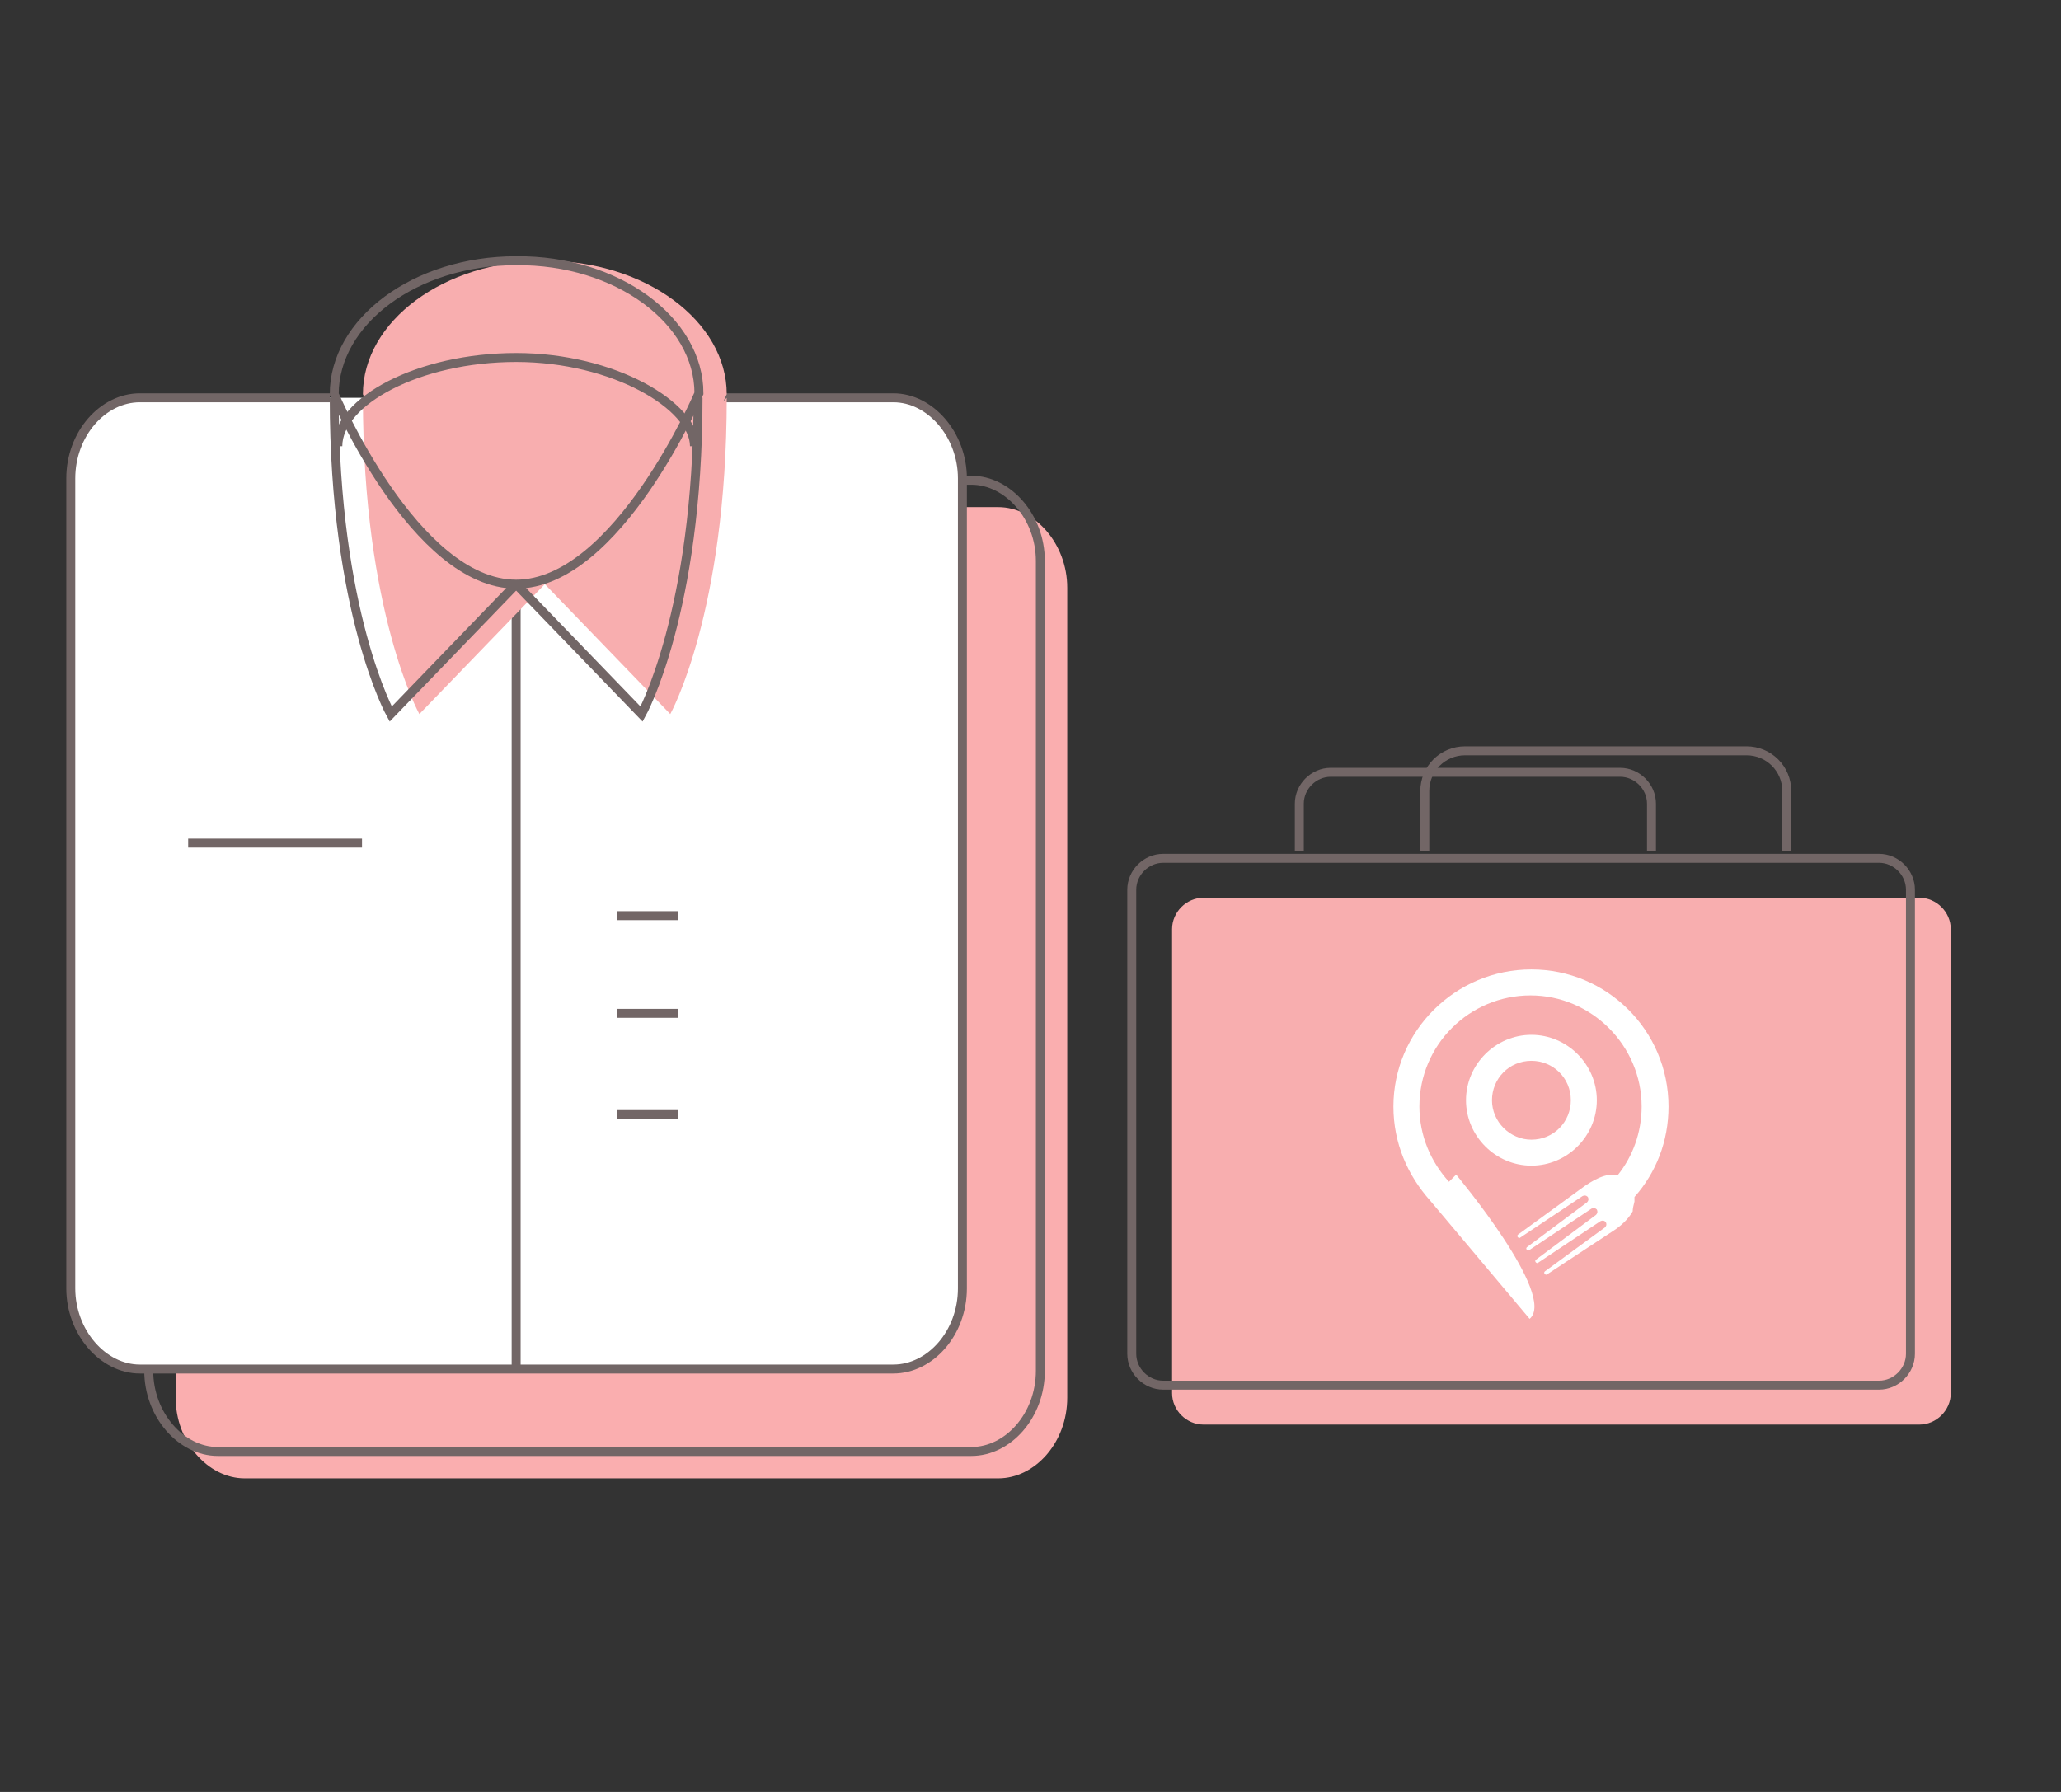 <?xml version="1.0" encoding="utf-8"?>
<!-- Generator: Adobe Illustrator 20.0.0, SVG Export Plug-In . SVG Version: 6.00 Build 0)  -->
<svg version="1.1" id="Livello_1" xmlns="http://www.w3.org/2000/svg" xmlns:xlink="http://www.w3.org/1999/xlink" x="0px" y="0px"
	 viewBox="0 0 230 200" style="enable-background:new 0 0 230 200;" xml:space="preserve">
<rect x="0" y="0" width="230" height="200" fill="#333333" stroke="none"/>
<style type="text/css">
	.st0{display:none;}
	.st1{display:inline;fill:#FAAEAF;}
	.st2{display:inline;fill:none;stroke:#726666;stroke-miterlimit:10;}
	.st3{display:inline;fill:#FFFFFF;}
	.st4{display:inline;fill:none;stroke:#726666;stroke-linecap:round;stroke-miterlimit:10;}
	.st5{fill:#FAAEAF;}
	.st6{fill:none;stroke:#726666;stroke-miterlimit:10;}
	.st7{fill:#FFFFFF;stroke:#726666;stroke-miterlimit:10;}
	.st8{fill:#F8AEAF;}
	.st9{fill:#FFFFFF;}
</style>
<g class="st0">
	<path class="st1" d="M108.4,44.9c0,0,5.4-0.8,9.1-8.4s22.6-2.9,22.6-2.9s4.3,0.5,3.8-1.4c-0.4-1.9-1.7-17.7-19.2-17.5
		C107.1,14.8,106.2,30,106.2,30S104.9,40.7,108.4,44.9"/>
	<path class="st1" d="M183.3,82.2c5.3,0,9.6,4.3,9.6,9.6s-4.3,9.6-9.6,9.6V82.2z"/>
	<path class="st1" d="M53.6,21.4c0,0-0.1,0.5-0.3,1.4s-0.5,2.1-0.7,3.5c-0.3,1.4-0.5,2.9-0.4,4.4c0,0.7,0.1,1.4,0.4,2
		c0.1,0.3,0.2,0.6,0.4,0.8c0.2,0.4,0.5,0.8,0.7,1.3c0.5,1,0.9,2.1,1.2,3.1s0.5,2.1,0.6,3.2c0.1,1.1,0.1,2.1-0.1,3
		c-0.1,1-0.4,1.9-0.7,2.6c-0.3,0.8-0.7,1.4-1.1,2c-0.4,0.5-0.8,1-1.1,1.3s-0.7,0.5-0.8,0.7c-0.2,0.1-0.3,0.2-0.3,0.2s0-0.1,0.1-0.4
		c0.1-0.2,0.2-0.6,0.2-1c0-0.2,0.1-0.4,0.1-0.7s0.1-0.5,0.1-0.8c0.1-0.6,0.1-1.2,0.1-1.9c0-0.3,0-0.7-0.1-1
		c-0.1-0.4-0.1-0.7-0.1-1.1c-0.1-0.7-0.3-1.5-0.5-2.3s-0.5-1.6-0.9-2.3c-0.3-0.8-0.7-1.6-1.1-2.3c-0.2-0.4-0.5-0.8-0.7-1.3
		c-0.3-0.6-0.6-1.2-0.7-1.9c-0.3-1.3-0.3-2.5-0.2-3.7c0.3-2.3,1.3-4,2.2-5.3s1.9-2.2,2.6-2.8C53.1,21.6,53.6,21.4,53.6,21.4"/>
	<path class="st1" d="M66.4,13.9c0,0-0.1,0.5-0.3,1.4c-0.2,0.9-0.5,2.1-0.7,3.5c-0.3,1.4-0.5,2.9-0.4,4.4c0,0.7,0.1,1.4,0.4,2
		c0.1,0.3,0.2,0.6,0.4,0.8c0.2,0.4,0.5,0.8,0.7,1.3c0.5,1,0.9,2.1,1.2,3.1c0.3,1,0.5,2.1,0.6,3.2c0.1,1.1,0.1,2.1-0.1,3
		c-0.1,1-0.4,1.9-0.7,2.6c-0.3,0.8-0.7,1.4-1.1,2c-0.4,0.5-0.8,1-1.1,1.3c-0.3,0.3-0.7,0.5-0.8,0.7c-0.2,0.1-0.3,0.2-0.3,0.2
		s0-0.1,0.1-0.4c0.1-0.2,0.2-0.6,0.2-1c0-0.2,0.1-0.4,0.1-0.7s0.1-0.5,0.1-0.8c0.1-0.6,0.1-1.2,0.1-1.9c0-0.3,0-0.7-0.1-1
		c-0.1-0.4-0.1-0.7-0.1-1.1c-0.1-0.7-0.3-1.5-0.5-2.3c-0.2-0.8-0.5-1.6-0.9-2.3c-0.3-0.8-0.7-1.6-1.1-2.3c-0.2-0.4-0.5-0.8-0.7-1.3
		c-0.3-0.6-0.6-1.2-0.7-1.9c-0.3-1.3-0.3-2.5-0.2-3.7c0.3-2.3,1.3-4,2.2-5.3c0.9-1.3,1.9-2.2,2.6-2.8C65.9,14.2,66.4,13.9,66.4,13.9
		"/>
	<path class="st1" d="M80.4,21.4c0,0-0.1,0.5-0.3,1.4c-0.2,0.9-0.5,2.1-0.7,3.5c-0.3,1.4-0.5,2.9-0.4,4.4c0,0.7,0.2,1.4,0.4,2
		c0.1,0.3,0.2,0.6,0.4,0.8c0.2,0.4,0.5,0.8,0.7,1.3c0.5,1,0.9,2.1,1.2,3.1c0.3,1,0.5,2.1,0.6,3.2c0.1,1.1,0.1,2.1-0.1,3
		c-0.1,1-0.4,1.9-0.7,2.6c-0.3,0.8-0.7,1.4-1.1,2c-0.4,0.5-0.8,1-1.1,1.3c-0.3,0.3-0.7,0.5-0.8,0.7c-0.2,0.1-0.3,0.2-0.3,0.2
		s0-0.1,0.1-0.4c0.1-0.2,0.2-0.6,0.2-1c0-0.2,0.1-0.4,0.1-0.7s0.1-0.5,0.1-0.8c0.1-0.6,0.1-1.2,0.1-1.9c0-0.3,0-0.7-0.1-1
		c-0.1-0.4-0.1-0.7-0.1-1.1c-0.1-0.7-0.3-1.5-0.5-2.3s-0.5-1.6-0.9-2.3c-0.3-0.8-0.7-1.6-1.1-2.3c-0.2-0.4-0.5-0.8-0.7-1.3
		c-0.3-0.6-0.6-1.2-0.7-1.9c-0.3-1.3-0.3-2.5-0.2-3.7c0.3-2.3,1.3-4,2.2-5.3c0.9-1.3,1.9-2.2,2.6-2.8C79.9,21.6,80.4,21.4,80.4,21.4
		"/>
	<path class="st1" d="M78.1,146.5h22.8c0.8,0,1.5-0.7,1.5-1.5s-0.7-1.5-1.5-1.5H78.1c-0.8,0-1.5,0.7-1.5,1.5S77.3,146.5,78.1,146.5"
		/>
	<path class="st1" d="M78.1,151.8h22.8c0.8,0,1.5-0.7,1.5-1.5s-0.7-1.5-1.5-1.5H78.1c-0.8,0-1.5,0.7-1.5,1.5
		C76.6,151.2,77.3,151.8,78.1,151.8"/>
	<path class="st1" d="M78.1,157h22.8c0.8,0,1.5-0.7,1.5-1.5s-0.7-1.5-1.5-1.5H78.1c-0.8,0-1.5,0.7-1.5,1.5S77.3,157,78.1,157"/>
	<polygon class="st1" points="100.9,96.5 28.6,96.5 25.5,91.4 103.9,91.4 	"/>
	<path class="st1" d="M70.1,59.3c0.1-0.5,0.2-0.9,0.2-1.4c0-3-2.4-5.4-5.4-5.4s-5.4,2.4-5.4,5.4c0,0.5,0.1,1,0.2,1.4
		c-17,2.3-30,15.8-30,32.1h70.4C100.1,75.1,87.1,61.6,70.1,59.3 M64.9,53.9c1.5,0,2.8,0.8,2.8,1.8s-1.2,1.8-2.8,1.8
		s-2.8-0.8-2.8-1.8C62.1,54.7,63.3,53.9,64.9,53.9"/>
	<polygon class="st1" points="53.9,132.5 7.9,131 53.9,129.5 	"/>
	<polygon class="st1" points="50,140.8 4,139.3 50,137.8 	"/>
	<polygon class="st1" points="46,149.1 0,147.6 46,146.1 	"/>
	<polygon class="st1" points="48.4,157.4 2.4,155.9 48.4,154.4 	"/>
	<polygon class="st1" points="50,165.7 4,164.2 50,162.7 	"/>
	<line class="st2" x1="124.8" y1="145" x2="150.7" y2="145"/>
	<polyline class="st2" points="160.2,158.2 125.8,158.2 125.8,152.3 	"/>
	<path class="st2" d="M61.4,135.5c-1.4,0-2.1-1.1-2.1-2.6v-3.3c0-1.4,1.2-2.6,2.6-2.6h4.3"/>
	<path class="st2" d="M65.9,125.9h-4.8c-1,0-1.8-0.8-1.8-1.8v-2.3c0-1,0.8-1.8,1.8-1.8h4.8"/>
	<path class="st2" d="M181.3,161.4c-0.3,1.5-0.5,3-0.5,4.6c0,12.4,10,22.4,22.4,22.4s22.4-10,22.4-22.4c0-3.9-1-7.7-2.8-10.9"/>
	<path class="st2" d="M191.7,156.1c-2.3,2.6-3.7,6.1-3.7,9.9c0,8.3,6.8,15.1,15.1,15.1s15.1-6.8,15.1-15.1c0-5.2-2.6-9.8-6.7-12.5"
		/>
	<circle class="st2" cx="203.2" cy="166" r="4.1"/>
	<path class="st2" d="M68.3,163.6c0,12.4,10,22.4,22.4,22.4s22.4-10,22.4-22.4"/>
	<path class="st2" d="M75.5,163.6c0,8.3,6.8,15.1,15.1,15.1s15.1-6.8,15.1-15.1"/>
	<path class="st2" d="M86.5,163.6c0,2.3,1.9,4.1,4.1,4.1s4.1-1.9,4.1-4.1"/>
	<path class="st2" d="M58.1,163.6c-1.6-3.5-2.5-7.3-2.5-11.3c0-16.6,15-30,33.4-30s33.4,13.4,33.4,30c0,4-0.9,7.8-2.5,11.3H58.1z"/>
	<path class="st2" d="M171.6,99.3c0.2,3.4,1.7,14.8,1.7,14.8s0.6,4.2-1,9.1s-12.1,35-12.1,35l13.2,3.5c0,0-0.7-28.9,28.1-28
		L184.4,103"/>
	<path class="st2" d="M226.9,146.9c-16.3-13.1-29.2-10.9-29.2-10.9c-3,0.5-5.2,1.4-6.1,1.7c-6.3,2.6-9.8,7-10.5,7.9
		c-4.7,6-7.2,15.1-4.7,16.9c0.6,0.4,1.5,0.5,6-1.6c10.1-4.5,13.1-8.1,19.2-8.4c0.6,0,2,0.1,4.8,0.4c13.8,1.4,20.2,4.1,22.7,1.1
		c0.2-0.2,0.8-1.1,0.9-2.2C230.2,149.8,228.5,148.1,226.9,146.9z"/>
	<path class="st2" d="M106.1,117.5H127c1.7,0,3.1-1.4,3.1-3.1v-4c0-1.7-1.4-3.1-3.1-3.1h-20.9c-1.7,0-3.1,1.4-3.1,3.1v4
		C103,116.1,104.4,117.5,106.1,117.5z"/>
	<path class="st2" d="M87.8,116.6l10.3,0.9c1.6,0,2.9-1.3,2.9-2.9v-4.3c0-1.6-1.3-2.9-2.9-2.9H84.5"/>
	<path class="st2" d="M80.7,107.3H72c-1.6,0-2.9,1.3-2.9,2.9v2.2c0,1.6,1.3,2.9,2.9,2.9l12.1,1"/>
	<path class="st2" d="M77,147.6h22.8c0.8,0,1.5-0.7,1.5-1.5s-0.7-1.5-1.5-1.5H77c-0.8,0-1.5,0.7-1.5,1.5
		C75.5,146.9,76.2,147.6,77,147.6z"/>
	<path class="st2" d="M77,152.9h22.8c0.8,0,1.5-0.7,1.5-1.5s-0.7-1.5-1.5-1.5H77c-0.8,0-1.5,0.7-1.5,1.5S76.2,152.9,77,152.9z"/>
	<path class="st2" d="M77,158.1h22.8c0.8,0,1.5-0.7,1.5-1.5s-0.7-1.5-1.5-1.5H77c-0.8,0-1.5,0.7-1.5,1.5
		C75.5,157.4,76.2,158.1,77,158.1z"/>
	<polygon class="st2" points="98.9,98.4 29.2,98.4 26.3,93.5 101.8,93.5 	"/>
	<path class="st2" d="M69.2,62.6c0.1-0.4,0.2-0.9,0.2-1.4c0-2.9-2.3-5.2-5.2-5.2S59,58.4,59,61.2c0,0.5,0.1,0.9,0.2,1.4
		c-16.4,2.2-28.9,15.2-28.9,30.9h67.8C98.1,77.8,85.6,64.8,69.2,62.6z M64.2,58.4c1.5,0,2.7,0.8,2.7,1.8S65.7,62,64.2,62
		s-2.7-0.8-2.7-1.8C61.5,59.2,62.7,58.4,64.2,58.4z"/>
	<polygon class="st2" points="56.3,103 62.5,120.1 65.9,120.1 60.2,103 	"/>
	<polygon class="st2" points="79.1,103 86.4,122.3 89.8,122.3 83.1,103 	"/>
	<path class="st2" d="M90.3,103H42.1c-0.7,0-1.3-0.6-1.3-1.3V100c0-0.7,0.6-1.3,1.3-1.3h48.2c0.7,0,1.3,0.6,1.3,1.3v1.7
		C91.6,102.4,91,103,90.3,103z"/>
	<path class="st2" d="M125.9,152.3c0-16.6-16-29.9-34.4-29.9"/>
	<path class="st2" d="M88.1,117.5h40.7c0,0,4.3,3.2,0,7.5c-0.2,0.2-5.5,6-2,11.3c3.5,5.2,7.7,8.7,7.7,8.7"/>
	<polyline class="st2" points="68.3,128.9 66.5,128.9 66.5,117.5 84.6,117.5 	"/>
	<path class="st3" d="M61.2,66.9c-0.9-0.2-1.9-0.2-2.9-0.2c-11.8,0-21.5,12-21.5,26.8h5.7C42.7,79.9,50.7,68.7,61.2,66.9"/>
	<path class="st2" d="M61.2,66.9c-0.9-0.2-1.9-0.2-2.9-0.2c-11.8,0-21.5,12-21.5,26.8h5.7C42.7,79.9,50.7,68.7,61.2,66.9z"/>
	<path class="st2" d="M53.4,24.5c0,0-0.1,0.5-0.3,1.4s-0.5,2.1-0.7,3.5c-0.3,1.4-0.5,2.9-0.4,4.4c0,0.7,0.2,1.4,0.4,2
		c0.1,0.3,0.2,0.6,0.4,0.8c0.2,0.4,0.5,0.8,0.7,1.3c0.5,1,0.9,2.1,1.2,3.1s0.5,2.1,0.6,3.2c0.1,1.1,0.1,2.1-0.1,3
		c-0.1,1-0.4,1.9-0.7,2.6c-0.3,0.8-0.7,1.4-1.1,2c-0.4,0.5-0.8,1-1.1,1.3s-0.7,0.5-0.8,0.7C51.1,53.9,51,54,51,54s0-0.1,0.1-0.4
		c0.1-0.2,0.2-0.6,0.2-1c0-0.2,0.1-0.4,0.1-0.7s0.1-0.5,0.1-0.8c0.1-0.6,0.1-1.2,0.1-1.9c0-0.3,0-0.7-0.1-1
		c-0.1-0.4-0.1-0.7-0.1-1.1c-0.1-0.7-0.3-1.5-0.5-2.3s-0.5-1.6-0.9-2.3c-0.3-0.8-0.7-1.6-1.1-2.3c-0.2-0.4-0.5-0.8-0.7-1.3
		c-0.3-0.6-0.6-1.2-0.7-1.9c-0.3-1.3-0.3-2.5-0.2-3.7c0.3-2.3,1.3-4,2.2-5.3s1.9-2.2,2.6-2.8C52.9,24.7,53.4,24.5,53.4,24.5z"/>
	<path class="st2" d="M66.2,17c0,0-0.1,0.5-0.3,1.4c-0.2,0.9-0.5,2.1-0.7,3.5c-0.3,1.4-0.5,2.9-0.4,4.4c0,0.7,0.1,1.4,0.4,2
		c0.1,0.3,0.2,0.6,0.4,0.8c0.2,0.4,0.5,0.8,0.7,1.3c0.5,1,0.9,2.1,1.2,3.1c0.3,1,0.5,2.1,0.6,3.2c0.1,1.1,0.1,2.1-0.1,3
		c-0.1,1-0.4,1.9-0.7,2.6c-0.3,0.8-0.7,1.4-1.1,2c-0.4,0.5-0.8,1-1.1,1.3c-0.3,0.3-0.7,0.5-0.8,0.7c-0.2,0.1-0.3,0.2-0.3,0.2
		s0-0.1,0.1-0.4c0.1-0.2,0.2-0.6,0.2-1c0-0.2,0.1-0.4,0.1-0.7s0.1-0.5,0.1-0.8c0.1-0.6,0.1-1.2,0.1-1.9c0-0.3,0-0.7-0.1-1
		c-0.1-0.4-0.1-0.7-0.1-1.1c-0.1-0.7-0.3-1.5-0.5-2.3c-0.2-0.8-0.5-1.6-0.9-2.3c-0.3-0.8-0.7-1.6-1.1-2.3c-0.2-0.4-0.5-0.8-0.7-1.3
		c-0.3-0.6-0.6-1.2-0.7-1.9C60,28.4,60,27.1,60.2,26c0.3-2.3,1.3-4,2.2-5.3s1.9-2.2,2.6-2.8C65.7,17.3,66.2,17,66.2,17z"/>
	<path class="st2" d="M80.2,24.5c0,0-0.1,0.5-0.3,1.4c-0.2,0.9-0.5,2.1-0.7,3.5c-0.3,1.4-0.5,2.9-0.4,4.4c0,0.7,0.2,1.4,0.4,2
		c0.1,0.3,0.2,0.6,0.4,0.8c0.2,0.4,0.5,0.8,0.7,1.3c0.5,1,0.9,2.1,1.2,3.1c0.3,1,0.5,2.1,0.6,3.2c0.1,1.1,0.1,2.1-0.1,3
		c-0.1,1-0.4,1.9-0.7,2.6c-0.3,0.8-0.7,1.4-1.1,2c-0.4,0.5-0.8,1-1.1,1.3c-0.3,0.3-0.7,0.5-0.8,0.7C78,53.9,77.9,54,77.9,54
		s0-0.1,0.1-0.4c0.1-0.2,0.2-0.6,0.2-1c0-0.2,0.1-0.4,0.1-0.7s0.1-0.5,0.1-0.8c0.1-0.6,0.1-1.2,0.1-1.9c0-0.3,0-0.7-0.1-1
		c-0.1-0.4-0.1-0.7-0.1-1.1c-0.1-0.7-0.3-1.5-0.5-2.3s-0.5-1.6-0.9-2.3c-0.3-0.8-0.7-1.6-1.1-2.3c-0.2-0.4-0.5-0.8-0.7-1.3
		c-0.3-0.6-0.6-1.2-0.7-1.9c-0.3-1.3-0.3-2.5-0.2-3.7c0.3-2.3,1.3-4,2.2-5.3c0.9-1.3,1.9-2.2,2.6-2.8C79.7,24.7,80.2,24.5,80.2,24.5
		z"/>
	<path class="st2" d="M150.7,138.9l-11.9-31.5c0,0-19.3,0.1-25.2,0c-5.9-0.1-5.6-5.6-5.6-5.6v-8.4h35.5c5.2,0,6.1,3.6,6.1,3.6
		l13.6,42.3"/>
	<path class="st2" d="M143.5,93.4h3.9c5.2,0,6.1,3.6,6.1,3.6l13.7,40.4"/>
	<polyline class="st2" points="162.5,152.6 151,152.6 151,140.4 150.2,140.4 150.2,138.9 150.7,138.9 167.3,138.9 	"/>
	<polyline class="st2" points="151,152.6 151,154.1 151,155.5 161,155.5 	"/>
	<line class="st2" x1="151" y1="140.4" x2="165.7" y2="140.4"/>
	<line class="st2" x1="155.3" y1="140.4" x2="166.4" y2="140.4"/>
	<path class="st2" d="M130.3,76.2c-0.9,8.7-1.9,17.2-1.9,17.2"/>
	<path class="st2" d="M108,93.4l2.9-34c0,0,1.1-5.4,4.8-5.5c1.9-0.1,11.7,0,11.7,0s4.5,1.3,4.6,3.5c0,0.7-0.3,4.5-0.8,9.3"/>
	<path class="st2" d="M123.9,73.6l41.5,16.9c0,0,3.2-3,6.2,0.5c0.2,1.3,0.3,2.2,1.6,2.3c1.3,0.2,1.5-3.5,1-4.1
		c-0.5-0.5-3.3-3.1-5.1-3.8s-41-20.3-41-20.3"/>
	<path class="st2" d="M128.8,64.5L123.2,75l-7.2-4c0,0-4.1-4-1.6-8.1s7.4-2.1,7.4-2.1L128.8,64.5z"/>
	<path class="st2" d="M167.1,84.5c3.5-5.2,11.5-8.5,17.4-8v26.6c0,0-9.9-0.8-15.5-5.7"/>
	<path class="st2" d="M184.3,82.5c3.9,1.3,6.8,4.9,6.8,9.3c0,4.3-2.8,8-6.8,9.3"/>
	<path class="st2" d="M172.4,93.4c0,2.3-1.8,4.1-4.1,4.1s-4.1-1.8-4.1-4.1c0-1.1,0.5-2.1,1.2-2.9"/>
	<path class="st2" d="M139.3,32.6c0.5,1.4,0.4,1.9,0.4,3.5c0,8.3-6.7,15-15,15c-6.6,0-12.2-4.2-14.2-10.2"/>
	<path class="st2" d="M106.6,43.5c0,0,5.4-0.8,9.1-8.4s22.6-2.9,22.6-2.9s4.3,0.5,3.8-1.4c-0.4-1.9-1.7-17.7-19.2-17.5
		c-17.5,0.2-18.5,15.4-18.5,15.4S103.1,39.3,106.6,43.5z"/>
</g>
<g class="st0">
	<rect x="18.6" y="130.8" class="st1" width="10.7" height="13.3"/>
	<rect x="40.4" y="154.3" class="st1" width="10.7" height="13.3"/>
	<rect x="92.2" y="147.9" class="st1" width="8.7" height="10.8"/>
	<rect x="159.5" y="151.9" class="st1" width="10.7" height="13.3"/>
	<rect x="204.6" y="128.3" class="st1" width="10.7" height="13.3"/>
	<rect x="157.2" y="48.8" class="st1" width="11" height="6.1"/>
	<rect x="189" y="64.6" class="st1" width="11" height="6.1"/>
	<rect x="157" y="65.4" class="st1" width="11" height="6.1"/>
	<rect x="171.2" y="57" class="st1" width="11" height="6.1"/>
	<rect x="171.2" y="82.3" class="st1" width="11" height="6.1"/>
	<rect x="187.8" y="90.7" class="st1" width="11" height="6.1"/>
	<rect x="157.2" y="91.4" class="st1" width="11" height="6.1"/>
	<rect x="173.5" y="73.9" class="st1" width="11" height="6.1"/>
	<rect x="188.2" y="75.3" class="st1" width="11" height="6.1"/>
	<rect x="19.7" y="57" class="st1" width="11" height="6.1"/>
	<rect x="33.1" y="70.9" class="st1" width="11" height="6.1"/>
	<rect x="21.1" y="78.4" class="st1" width="11" height="6.1"/>
	<rect x="33.6" y="85.3" class="st1" width="11" height="6.1"/>
	<rect x="45.9" y="92.2" class="st1" width="11" height="6.1"/>
	<rect x="33.6" y="92.6" class="st1" width="11" height="6.1"/>
	<polyline class="st2" points="17.1,97.6 17.1,51.2 61.2,51.2 61.2,69.9 	"/>
	<polyline class="st2" points="34.2,99.9 44.1,99.9 44.1,102.8 	"/>
	<rect x="21.6" y="58.5" class="st2" width="9.9" height="4.6"/>
	<rect x="34.2" y="58.5" class="st2" width="9.9" height="4.6"/>
	<rect x="46.8" y="58.5" class="st2" width="9.9" height="4.6"/>
	<rect x="21.6" y="65.4" class="st2" width="9.9" height="4.6"/>
	<rect x="34.2" y="65.4" class="st2" width="9.9" height="4.6"/>
	<rect x="46.8" y="65.4" class="st2" width="9.9" height="4.6"/>
	<rect x="21.6" y="72.3" class="st2" width="9.9" height="4.6"/>
	<rect x="34.2" y="72.3" class="st2" width="9.9" height="4.6"/>
	<polyline class="st2" points="55.8,76.9 46.8,76.9 46.8,72.3 56.6,72.3 56.6,75.8 	"/>
	<rect x="21.6" y="79.1" class="st2" width="9.9" height="4.6"/>
	<rect x="34.2" y="79.1" class="st2" width="9.9" height="4.6"/>
	<polyline class="st2" points="50.6,83.7 46.8,83.7 46.8,79.1 54.1,79.1 	"/>
	<rect x="21.6" y="86.1" class="st2" width="9.9" height="4.6"/>
	<rect x="34.2" y="86.1" class="st2" width="9.9" height="4.6"/>
	<rect x="46.8" y="86.1" class="st2" width="9.3" height="4.6"/>
	<polyline class="st2" points="27.2,93 31.5,93 31.5,97.6 	"/>
	<rect x="34.2" y="93" class="st2" width="9.9" height="4.6"/>
	<rect x="46.8" y="93" class="st2" width="9.3" height="4.6"/>
	<polyline class="st2" points="46.8,102.8 46.8,99.9 56.1,99.9 	"/>
	<polyline class="st2" points="137,92.3 137,86.1 56.1,86.1 56.1,102.8 	"/>
	<polygon class="st2" points="129.7,67.1 63.3,67.1 48.8,86.1 144.2,86.1 	"/>
	<polyline class="st2" points="65.7,102.9 65.7,90.8 78.6,90.8 78.6,102.9 	"/>
	<line class="st2" x1="72.2" y1="90.8" x2="72.2" y2="102.9"/>
	<line class="st2" x1="65.7" y1="98.7" x2="78.6" y2="98.7"/>
	<polyline class="st2" points="90.1,102.9 90.1,90.8 103,90.8 103,102.6 	"/>
	<line class="st2" x1="96.5" y1="90.8" x2="96.5" y2="102.9"/>
	<line class="st2" x1="90.1" y1="98.7" x2="103" y2="98.7"/>
	<polyline class="st2" points="121.3,106.6 114.4,106.6 114.4,90.8 127.3,90.8 127.3,99.9 	"/>
	<line class="st2" x1="120.9" y1="90.8" x2="120.9" y2="106.6"/>
	<line class="st2" x1="114.4" y1="98.7" x2="127.3" y2="98.7"/>
	<polyline class="st2" points="204.8,103.4 204.8,41.1 150.9,41.1 150.9,103.6 	"/>
	<rect x="187.2" y="49.9" class="st2" width="12.1" height="5.6"/>
	<rect x="171.8" y="49.9" class="st2" width="12.1" height="5.6"/>
	<rect x="156.4" y="49.9" class="st2" width="12.1" height="5.6"/>
	<rect x="187.2" y="58.4" class="st2" width="12.1" height="5.6"/>
	<rect x="171.8" y="58.4" class="st2" width="12.1" height="5.6"/>
	<rect x="156.4" y="58.4" class="st2" width="12.1" height="5.6"/>
	<rect x="187.2" y="66.8" class="st2" width="12.1" height="5.6"/>
	<rect x="171.8" y="66.8" class="st2" width="12.1" height="5.6"/>
	<rect x="156.4" y="66.8" class="st2" width="12.1" height="5.6"/>
	<rect x="187.2" y="75.2" class="st2" width="12.1" height="5.6"/>
	<rect x="171.8" y="75.2" class="st2" width="12.1" height="5.6"/>
	<rect x="156.4" y="75.2" class="st2" width="12.1" height="5.6"/>
	<rect x="187.2" y="83.7" class="st2" width="12.1" height="5.6"/>
	<rect x="171.8" y="83.7" class="st2" width="12.1" height="5.6"/>
	<rect x="156.4" y="83.7" class="st2" width="12.1" height="5.6"/>
	<rect x="187.2" y="92.2" class="st2" width="12.1" height="5.6"/>
	<rect x="171.8" y="92.2" class="st2" width="12.1" height="5.6"/>
	<rect x="156.4" y="92.2" class="st2" width="12.1" height="5.6"/>
	<polyline class="st2" points="199.3,103.6 199.3,100.6 187.2,100.6 187.2,103.6 	"/>
	<polyline class="st2" points="183.9,103.6 183.9,100.6 171.8,100.6 171.8,103.6 	"/>
	<polyline class="st2" points="168.5,103.6 168.5,100.6 156.4,100.6 156.4,103.6 	"/>
	<rect x="177.7" y="36.6" class="st2" width="27.2" height="4.4"/>
	<rect x="177.7" y="34.4" class="st2" width="19.2" height="2.2"/>
	<rect x="158.6" y="26.1" class="st2" width="5.6" height="14.9"/>
	<path class="st2" d="M114,114.6l-8.8-11.8H37L26.5,92.3c-1.3-1.3-3.4-1.2-4.6,0.1L-1,117.8v3.5c0,1.3,1.1,2.4,2.4,2.4H5"/>
	<polyline class="st2" points="106.2,123.7 43.2,123.7 24.1,102.5 5,123.7 5,178.4 114.8,178.4 	"/>
	<rect x="18.1" y="129.5" class="st2" width="12.9" height="15.7"/>
	<line class="st2" x1="24.5" y1="129.5" x2="24.5" y2="145.2"/>
	<line class="st2" x1="18.1" y1="137.4" x2="30.9" y2="137.4"/>
	<rect x="39.4" y="129.5" class="st2" width="12.9" height="15.7"/>
	<line class="st2" x1="45.8" y1="129.5" x2="45.8" y2="145.2"/>
	<line class="st2" x1="39.4" y1="137.4" x2="52.3" y2="137.4"/>
	<rect x="39.3" y="153.1" class="st2" width="12.9" height="15.7"/>
	<line class="st2" x1="45.8" y1="153.1" x2="45.8" y2="168.8"/>
	<line class="st2" x1="39.3" y1="161" x2="52.2" y2="161"/>
	<rect x="18.1" y="153.1" class="st2" width="12.9" height="15.7"/>
	<line class="st2" x1="24.5" y1="153.1" x2="24.5" y2="168.8"/>
	<line class="st2" x1="18.1" y1="161" x2="30.9" y2="161"/>
	<path class="st2" d="M176.6,124.5h51c2,0,3.1-2.3,1.9-3.9l-12.8-17.1h-68.3L138,93.1c-1.3-1.3-3.4-1.2-4.6,0.1l-22.9,25.4v3"/>
	<polyline class="st2" points="152.8,121.5 135.6,102.5 118.5,121.5 	"/>
	<polyline class="st2" points="116.5,178.4 226.4,178.4 226.4,124.5 	"/>
	<rect x="181.6" y="150.6" class="st2" width="12.9" height="27.9"/>
	<polyline class="st2" points="180.8,130 180.8,127.1 193.7,127.1 193.7,142.8 181.6,142.8 	"/>
	<line class="st2" x1="187.2" y1="140.5" x2="187.2" y2="142.8"/>
	<line class="st2" x1="187.2" y1="127.1" x2="187.2" y2="138.4"/>
	<line class="st2" x1="184.6" y1="134.9" x2="193.7" y2="134.9"/>
	<rect x="204.6" y="127.1" class="st2" width="12.9" height="15.7"/>
	<line class="st2" x1="210.7" y1="127.1" x2="210.7" y2="142.8"/>
	<line class="st2" x1="204.8" y1="134.9" x2="217.1" y2="134.9"/>
	<rect x="204.2" y="150.7" class="st2" width="12.9" height="15.7"/>
	<line class="st2" x1="210.7" y1="150.7" x2="210.7" y2="166.4"/>
	<line class="st2" x1="204.2" y1="158.5" x2="217.1" y2="158.5"/>
	<polyline class="st2" points="100.7,178.4 181.6,178.4 181.6,140.5 	"/>
	<polyline class="st2" points="134.9,140.5 188.8,140.5 174.3,121.5 107.9,121.5 103.1,127.9 	"/>
	<rect x="138.3" y="150.7" class="st2" width="12.9" height="15.7"/>
	<line class="st2" x1="144.7" y1="150.7" x2="144.7" y2="166.4"/>
	<line class="st2" x1="138.3" y1="158.5" x2="151.2" y2="158.5"/>
	<rect x="159" y="150.7" class="st2" width="12.9" height="15.7"/>
	<line class="st2" x1="165.5" y1="150.7" x2="165.5" y2="166.4"/>
	<line class="st2" x1="159" y1="158.5" x2="171.9" y2="158.5"/>
	<rect x="62.3" y="144.1" class="st2" width="69.5" height="34.3"/>
	<polygon class="st2" points="125.6,127.8 68.5,127.8 56.1,144.1 138,144.1 	"/>
	<rect x="70.6" y="146.5" class="st2" width="11.1" height="13.5"/>
	<line class="st2" x1="76.1" y1="146.5" x2="76.1" y2="160"/>
	<line class="st2" x1="70.6" y1="153.3" x2="81.7" y2="153.3"/>
	<rect x="91.5" y="146.5" class="st2" width="11.1" height="13.5"/>
	<line class="st2" x1="97.1" y1="146.5" x2="97.1" y2="160"/>
	<line class="st2" x1="91.5" y1="153.3" x2="102.6" y2="153.3"/>
	<rect x="112.4" y="146.5" class="st2" width="11.1" height="13.5"/>
	<line class="st2" x1="118" y1="146.5" x2="118" y2="160"/>
	<line class="st2" x1="112.4" y1="153.3" x2="123.5" y2="153.3"/>
	<path class="st1" d="M95.3,67.1c-13.2,0-23.9,10.7-23.9,23.9c0,5.9,2.8,10.7,5.5,15.5l18.5,32l18.5-32c2.8-4.8,5.5-9.6,5.5-15.5
		C119.2,77.8,108.5,67.1,95.3,67.1 M96.5,104.4c-7.6,0-13.7-6.1-13.7-13.7S88.9,77,96.5,77s13.7,6.1,13.7,13.7
		C110.2,98.2,104.1,104.4,96.5,104.4"/>
	<path class="st2" d="M96,70c-12.3,0-22.2,10-22.2,22.2c0,5.5,2.5,9.9,4.9,14.2L96,136.3l17.3-29.9c2.3-4,4.9-8.5,4.9-14.2
		C118.2,79.9,108.2,70,96,70z M96.5,104.4c-7.6,0-13.7-6.1-13.7-13.7S88.9,77,96.5,77s13.7,6.1,13.7,13.7
		C110.2,98.2,104.1,104.4,96.5,104.4z"/>
</g>
<g class="st0">
	<circle class="st2" cx="116.8" cy="56.8" r="30.2"/>
	<polygon class="st1" points="173.9,167.8 59.3,167.8 54.5,159.7 178.7,159.7 	"/>
	<path class="st1" d="M125,108.9c0.2-0.7,0.3-1.5,0.3-2.3c0-4.7-3.8-8.5-8.5-8.5s-8.5,3.8-8.5,8.5c0,0.8,0.1,1.5,0.3,2.3
		c-26.9,3.7-47.6,25-47.6,50.8h111.6C172.6,133.9,151.9,112.5,125,108.9 M116.8,100.3c2.4,0,4.4,1.3,4.4,2.9s-2,2.9-4.4,2.9
		s-4.4-1.3-4.4-2.9C112.4,101.6,114.4,100.3,116.8,100.3"/>
	<polyline class="st4" points="134.9,171.9 59,171.9 54.2,163.7 178.5,163.7 173.6,171.9 223.5,171.9 	"/>
	<path class="st4" d="M124.8,112.9c0.2-0.7,0.3-1.5,0.3-2.3c0-4.7-3.8-8.5-8.5-8.5s-8.5,3.8-8.5,8.5c0,0.8,0.1,1.5,0.3,2.3
		c-26.9,3.7-47.6,25-47.6,50.8h111.6C172.4,137.9,151.7,116.6,124.8,112.9z M116.6,104.3c2.4,0,4.4,1.3,4.4,2.9s-2,2.9-4.4,2.9
		s-4.4-1.3-4.4-2.9C112.2,105.6,114.1,104.3,116.6,104.3z"/>
	<path class="st3" d="M109.8,124c-1.4-0.2-2.8-0.4-4.3-0.4c-17.7,0-32.1,18-32.1,40.1H82C82,143.4,94.1,126.6,109.8,124"/>
	<path class="st4" d="M109.8,124c-1.4-0.2-2.8-0.4-4.3-0.4c-17.7,0-32.1,18-32.1,40.1H82C82,143.4,94.1,126.6,109.8,124z"/>
	<path class="st2" d="M128.9,63.7c0,6.4-5.2,11.6-11.6,11.6s-11.6-5.2-11.6-11.6"/>
	<path class="st2" d="M121,53.6c0-3.9,3.2-7.1,7.1-7.1c3.9,0,7.1,3.2,7.1,7.1"/>
	<path class="st2" d="M99,53.6c0-3.9,3.2-7.1,7.1-7.1s7.1,3.2,7.1,7.1"/>
	<path class="st2" d="M128.1,68.3l2.4,5.3c1.1,2.3,0.1,5-2.2,6.1s-5,0.1-6.1-2.2l-1.4-3"/>
	<line class="st2" x1="6" y1="178.7" x2="211.7" y2="178.7"/>
	<path class="st2" d="M66.8,140.6c0-27.5,22.3-49.7,49.7-49.7s49.7,22.3,49.7,49.7"/>
	<path class="st1" d="M88.5,81.8c0,0-0.1,0.5-0.3,1.4c-0.2,0.9-0.5,2.1-0.7,3.5C87.2,88,86.9,89.6,87,91c0,0.7,0.1,1.4,0.4,2
		c0.1,0.3,0.2,0.6,0.4,0.8c0.2,0.4,0.5,0.8,0.7,1.3c0.5,1.1,0.9,2.1,1.2,3.1c0.3,1,0.5,2.1,0.6,3.2s0.1,2.1-0.1,3
		c-0.1,1-0.4,1.9-0.7,2.6c-0.3,0.8-0.7,1.4-1.1,2c-0.4,0.5-0.8,1-1.1,1.3c-0.3,0.3-0.7,0.5-0.8,0.7c-0.2,0.1-0.3,0.2-0.3,0.2
		s0-0.1,0.1-0.4c0.1-0.2,0.2-0.6,0.2-1c0-0.2,0.1-0.4,0.1-0.7c0-0.3,0.1-0.5,0.1-0.8c0.1-0.6,0.1-1.2,0.1-1.9c0-0.3,0-0.7-0.1-1
		c-0.1-0.4-0.1-0.7-0.1-1.1c-0.1-0.7-0.3-1.5-0.5-2.3s-0.5-1.6-0.9-2.3c-0.3-0.8-0.7-1.6-1.1-2.3c-0.2-0.4-0.5-0.8-0.7-1.3
		c-0.3-0.6-0.6-1.2-0.7-1.9c-0.3-1.3-0.3-2.5-0.2-3.7c0.3-2.3,1.3-4,2.2-5.3c0.9-1.3,1.9-2.2,2.6-2.8C88,82,88.5,81.8,88.5,81.8"/>
	<path class="st2" d="M88.3,84.9c0,0-0.1,0.5-0.3,1.4c-0.2,0.9-0.5,2.1-0.7,3.5c-0.3,1.4-0.5,2.9-0.4,4.4c0,0.7,0.1,1.4,0.4,2
		c0.1,0.3,0.2,0.6,0.4,0.8c0.2,0.4,0.5,0.8,0.7,1.3c0.5,1.1,0.9,2.1,1.2,3.1c0.3,1,0.5,2.1,0.6,3.2s0.1,2.1-0.1,3
		c-0.1,1-0.4,1.9-0.7,2.6c-0.3,0.8-0.7,1.4-1.1,2s-0.8,1-1.1,1.3c-0.3,0.3-0.7,0.5-0.8,0.7c-0.2,0.1-0.3,0.2-0.3,0.2s0-0.1,0.1-0.4
		c0.1-0.2,0.2-0.6,0.2-1c0-0.2,0.1-0.4,0.1-0.7c0-0.3,0.1-0.5,0.1-0.8c0.1-0.6,0.1-1.2,0.1-1.9c0-0.3,0-0.7-0.1-1
		c-0.1-0.4-0.1-0.7-0.1-1.1c-0.1-0.7-0.3-1.5-0.5-2.3s-0.5-1.6-0.9-2.3c-0.3-0.8-0.7-1.6-1.1-2.3c-0.2-0.4-0.5-0.8-0.7-1.3
		c-0.3-0.6-0.6-1.2-0.7-1.9c-0.3-1.3-0.3-2.5-0.2-3.7c0.3-2.3,1.3-4,2.2-5.3c0.9-1.3,1.9-2.2,2.6-2.8C87.8,85.1,88.3,84.9,88.3,84.9
		z"/>
	<path class="st1" d="M101.6,69c0,0-0.1,0.5-0.3,1.4c-0.2,0.9-0.5,2.1-0.7,3.5c-0.3,1.4-0.5,2.9-0.4,4.4c0,0.7,0.1,1.4,0.4,2
		c0.1,0.3,0.2,0.6,0.4,0.8c0.2,0.4,0.5,0.8,0.7,1.3c0.5,1.1,0.9,2.1,1.2,3.1c0.3,1,0.5,2.1,0.6,3.2s0.1,2.1-0.1,3
		c-0.1,1-0.4,1.9-0.7,2.6c-0.3,0.8-0.7,1.4-1.1,2c-0.4,0.5-0.8,1-1.1,1.3c-0.3,0.3-0.7,0.5-0.8,0.7c-0.2,0.1-0.3,0.2-0.3,0.2
		s0-0.1,0.1-0.4c0.1-0.2,0.2-0.6,0.2-1c0-0.2,0.1-0.4,0.1-0.7c0-0.3,0.1-0.5,0.1-0.8c0.1-0.6,0.1-1.2,0.1-1.9c0-0.3,0-0.7-0.1-1
		c-0.1-0.4-0.1-0.7-0.1-1.1c-0.1-0.7-0.3-1.5-0.5-2.3s-0.5-1.6-0.9-2.3c-0.3-0.8-0.7-1.6-1.1-2.3c-0.2-0.4-0.5-0.8-0.7-1.3
		c-0.3-0.6-0.6-1.2-0.7-1.9c-0.3-1.3-0.3-2.5-0.2-3.7c0.3-2.3,1.3-4,2.2-5.3c0.9-1.3,1.9-2.2,2.6-2.8C101.1,69.2,101.6,69,101.6,69"
		/>
	<path class="st2" d="M101.4,72.1c0,0-0.1,0.5-0.3,1.4c-0.2,0.9-0.5,2.1-0.7,3.5c-0.3,1.4-0.5,2.9-0.4,4.4c0,0.7,0.2,1.4,0.4,2
		c0.1,0.3,0.2,0.6,0.4,0.8c0.2,0.4,0.5,0.8,0.7,1.3c0.5,1.1,0.9,2.1,1.2,3.1c0.3,1,0.5,2.1,0.6,3.2s0.1,2.1-0.1,3
		c-0.1,1-0.4,1.9-0.7,2.6c-0.3,0.8-0.7,1.4-1.1,2c-0.4,0.5-0.8,1-1.1,1.3c-0.3,0.3-0.7,0.5-0.8,0.7c-0.2,0.1-0.3,0.2-0.3,0.2
		s0-0.1,0.1-0.4c0.1-0.2,0.2-0.6,0.2-1c0-0.2,0.1-0.4,0.1-0.7c0-0.3,0.1-0.5,0.1-0.8c0.1-0.6,0.1-1.2,0.1-1.9c0-0.3,0-0.7-0.1-1
		c-0.1-0.4-0.1-0.7-0.1-1.1c-0.1-0.7-0.3-1.5-0.5-2.3s-0.5-1.6-0.9-2.3c-0.3-0.8-0.7-1.6-1.1-2.3c-0.2-0.4-0.5-0.8-0.7-1.3
		c-0.3-0.6-0.6-1.2-0.7-1.9c-0.3-1.3-0.3-2.5-0.2-3.7c0.3-2.3,1.3-4,2.2-5.3c0.9-1.3,1.9-2.2,2.6-2.8
		C100.9,72.3,101.4,72.1,101.4,72.1z"/>
	<path class="st1" d="M152.3,79.2c0,0-0.1,0.5-0.3,1.4s-0.5,2.1-0.7,3.5c-0.3,1.4-0.5,2.9-0.4,4.4c0,0.7,0.1,1.4,0.4,2
		c0.1,0.3,0.2,0.6,0.4,0.8c0.2,0.4,0.5,0.8,0.7,1.3c0.5,1.1,0.9,2.1,1.2,3.1s0.5,2.1,0.6,3.2s0.1,2.1-0.1,3c-0.1,1-0.4,1.9-0.7,2.6
		c-0.3,0.8-0.7,1.4-1.1,2c-0.4,0.5-0.8,1-1.1,1.3s-0.7,0.5-0.8,0.7c-0.2,0.1-0.3,0.2-0.3,0.2s0-0.1,0.1-0.4c0.1-0.2,0.2-0.6,0.2-1
		c0-0.2,0.1-0.4,0.1-0.7c0-0.3,0.1-0.5,0.1-0.8c0.1-0.6,0.1-1.2,0.1-1.9c0-0.3,0-0.7-0.1-1c-0.1-0.4-0.1-0.7-0.1-1.1
		c-0.1-0.7-0.3-1.5-0.5-2.3s-0.5-1.6-0.9-2.3c-0.3-0.8-0.7-1.6-1.1-2.3c-0.2-0.4-0.5-0.8-0.7-1.3c-0.3-0.6-0.6-1.2-0.7-1.9
		c-0.3-1.3-0.3-2.5-0.2-3.7c0.3-2.3,1.3-4,2.2-5.3s1.9-2.2,2.6-2.8C151.9,79.4,152.3,79.2,152.3,79.2"/>
	<path class="st2" d="M152.1,82.3c0,0-0.1,0.5-0.3,1.4s-0.5,2.1-0.7,3.5c-0.3,1.4-0.5,2.9-0.4,4.4c0,0.7,0.1,1.4,0.4,2
		c0.1,0.3,0.2,0.6,0.4,0.8c0.2,0.4,0.5,0.8,0.7,1.3c0.5,1.1,0.9,2.1,1.2,3.1s0.5,2.1,0.6,3.2s0.1,2.1-0.1,3c-0.1,1-0.4,1.9-0.7,2.6
		c-0.3,0.8-0.7,1.4-1.1,2c-0.4,0.6-0.8,1-1.1,1.3s-0.7,0.5-0.8,0.7c-0.2,0.1-0.3,0.2-0.3,0.2s0-0.1,0.1-0.4c0.1-0.2,0.2-0.6,0.2-1
		c0-0.2,0.1-0.4,0.1-0.7c0-0.3,0.1-0.5,0.1-0.8c0.1-0.6,0.1-1.2,0.1-1.9c0-0.3,0-0.7-0.1-1c-0.1-0.4-0.1-0.7-0.1-1.1
		c-0.1-0.7-0.3-1.5-0.5-2.3s-0.5-1.6-0.9-2.3c-0.3-0.8-0.7-1.6-1.1-2.3c-0.2-0.4-0.5-0.8-0.7-1.3c-0.3-0.6-0.6-1.2-0.7-1.9
		c-0.3-1.3-0.3-2.5-0.2-3.7c0.3-2.3,1.3-4,2.2-5.3s1.9-2.2,2.6-2.8C151.6,82.5,152.1,82.3,152.1,82.3z"/>
</g>
<g>
	<path class="st5" d="M106.9,56.6h4.5c4.1,0,7.7,4.1,7.7,9V156c0,5-3.6,9-7.7,9H27.3c-4.1,0-7.7-4.1-7.7-9v-3.2"/>
	<path class="st6" d="M103.9,53.6h4.5c4.1,0,7.7,4.1,7.7,9V153c0,5-3.6,9-7.7,9H24.3c-4.1,0-7.7-4.1-7.7-9v-3.2"/>
	<path class="st7" d="M78,44.4h21.7c4.1,0,7.7,4.1,7.7,9v90.4c0,5-3.6,9-7.7,9H15.6c-4.1,0-7.7-4.1-7.7-9V53.4c0-5,3.6-9,7.7-9h21.2
		"/>
	<line class="st6" x1="57.6" y1="67" x2="57.6" y2="152.4"/>
	<line class="st6" x1="68.9" y1="102.2" x2="75.7" y2="102.2"/>
	<line class="st6" x1="68.9" y1="113.1" x2="75.7" y2="113.1"/>
	<line class="st6" x1="68.9" y1="124.4" x2="75.7" y2="124.4"/>
	<line class="st6" x1="21" y1="94.1" x2="40.4" y2="94.1"/>
	<path class="st8" d="M60.8,65.2L60.8,65.2c-11.3,0-20.3-21.2-20.3-21.2c0-8.1,9-14.9,20.3-14.9l0,0c11.3,0,20.3,6.8,20.3,14.9
		C81.1,43.9,72.1,65.2,60.8,65.2z"/>
	<path class="st8" d="M60.8,65.2l-14,14.5c0,0-6.3-11.3-6.3-35.3"/>
	<path class="st8" d="M60.8,65.2l14,14.5c0,0,6.3-11.3,6.3-35.3"/>
	<path class="st6" d="M57.6,65.2L57.6,65.2c-11.3,0-20.3-21.2-20.3-21.2c0-8.1,9-14.9,20.3-14.9l0,0C68.9,29,78,35.8,78,43.9
		C78,43.9,68.9,65.2,57.6,65.2z"/>
	<path class="st6" d="M57.6,65.2l-14,14.5c0,0-6.3-11.3-6.3-35.3"/>
	<path class="st6" d="M57.6,65.2l14,14.5c0,0,6.3-11.3,6.3-35.3"/>
	<path class="st6" d="M37.7,49.8c0-5,9-9.9,19.9-9.9s19.9,5.4,19.9,9.9"/>
</g>
<path class="st8" d="M214.2,159h-79.9c-1.9,0-3.5-1.6-3.5-3.5v-51.8c0-1.9,1.6-3.5,3.5-3.5h79.9c1.9,0,3.5,1.6,3.5,3.5v51.8
	C217.7,157.4,216.1,159,214.2,159z"/>
<path class="st6" d="M209.7,154.6h-79.9c-1.9,0-3.5-1.6-3.5-3.5V99.3c0-1.9,1.6-3.5,3.5-3.5h79.9c1.9,0,3.5,1.6,3.5,3.5v51.8
	C213.2,153,211.6,154.6,209.7,154.6z"/>
<path class="st6" d="M145,95v-5.3c0-1.9,1.6-3.5,3.5-3.5h32.3c1.9,0,3.5,1.6,3.5,3.5V95"/>
<path class="st6" d="M159,95v-6.7c0-2.5,2-4.5,4.5-4.5h31.4c2.5,0,4.5,2,4.5,4.5V95"/>
<path class="st9" d="M166.5,122.8c0-2.4,1.9-4.4,4.4-4.4c2.4,0,4.4,1.9,4.4,4.4c0,2.4-1.9,4.4-4.4,4.4
	C168.5,127.2,166.5,125.2,166.5,122.8 M178.2,122.8c0-4-3.3-7.3-7.3-7.3s-7.3,3.3-7.3,7.3s3.3,7.3,7.3,7.3S178.2,126.8,178.2,122.8"
	/>
<path class="st9" d="M182.4,134.1c0-0.1,0-0.2,0-0.3l0,0l0,0c0-0.1,0-0.2,0-0.2c2.4-2.7,3.8-6.2,3.8-10.1c0-8.5-6.9-15.3-15.3-15.3
	c-8.5,0-15.4,6.9-15.4,15.3c0,4.1,1.6,7.7,4.1,10.5h0l11.1,13.2c3.1-2.6-8.2-16.1-8.2-16.1l-0.8,0.8c-2-2.2-3.3-5.1-3.3-8.4
	c0-6.9,5.6-12.4,12.4-12.4s12.4,5.6,12.4,12.4c0,2.9-1,5.6-2.7,7.7c-1.2-0.4-2.9,0.6-4.1,1.5l-7,5.1c-0.1,0.1-0.1,0.2,0,0.3
	c0.1,0.1,0.2,0.1,0.3,0l6.9-4.6c0.2-0.1,0.4-0.1,0.6,0.1c0.1,0.2,0.1,0.4-0.1,0.6l-6.7,5c-0.1,0.1-0.1,0.2,0,0.3
	c0.1,0.1,0.2,0.1,0.3,0l6.9-4.6c0.2-0.1,0.4-0.1,0.6,0.1c0.1,0.2,0.1,0.4-0.1,0.6l-6.7,5c-0.1,0.1-0.1,0.2,0,0.3
	c0.1,0.1,0.2,0.1,0.3,0l6.9-4.6c0.2-0.1,0.4-0.1,0.6,0.1c0.1,0.2,0.1,0.4-0.1,0.6l-6.7,4.9c-0.1,0.1-0.1,0.2,0,0.3
	c0.1,0.1,0.2,0.1,0.3,0l7.3-4.8c0.8-0.5,1.7-1.3,2.2-2.2C182.2,134.9,182.3,134.5,182.4,134.1C182.4,134.2,182.4,134.1,182.4,134.1"
	/>
</svg>
